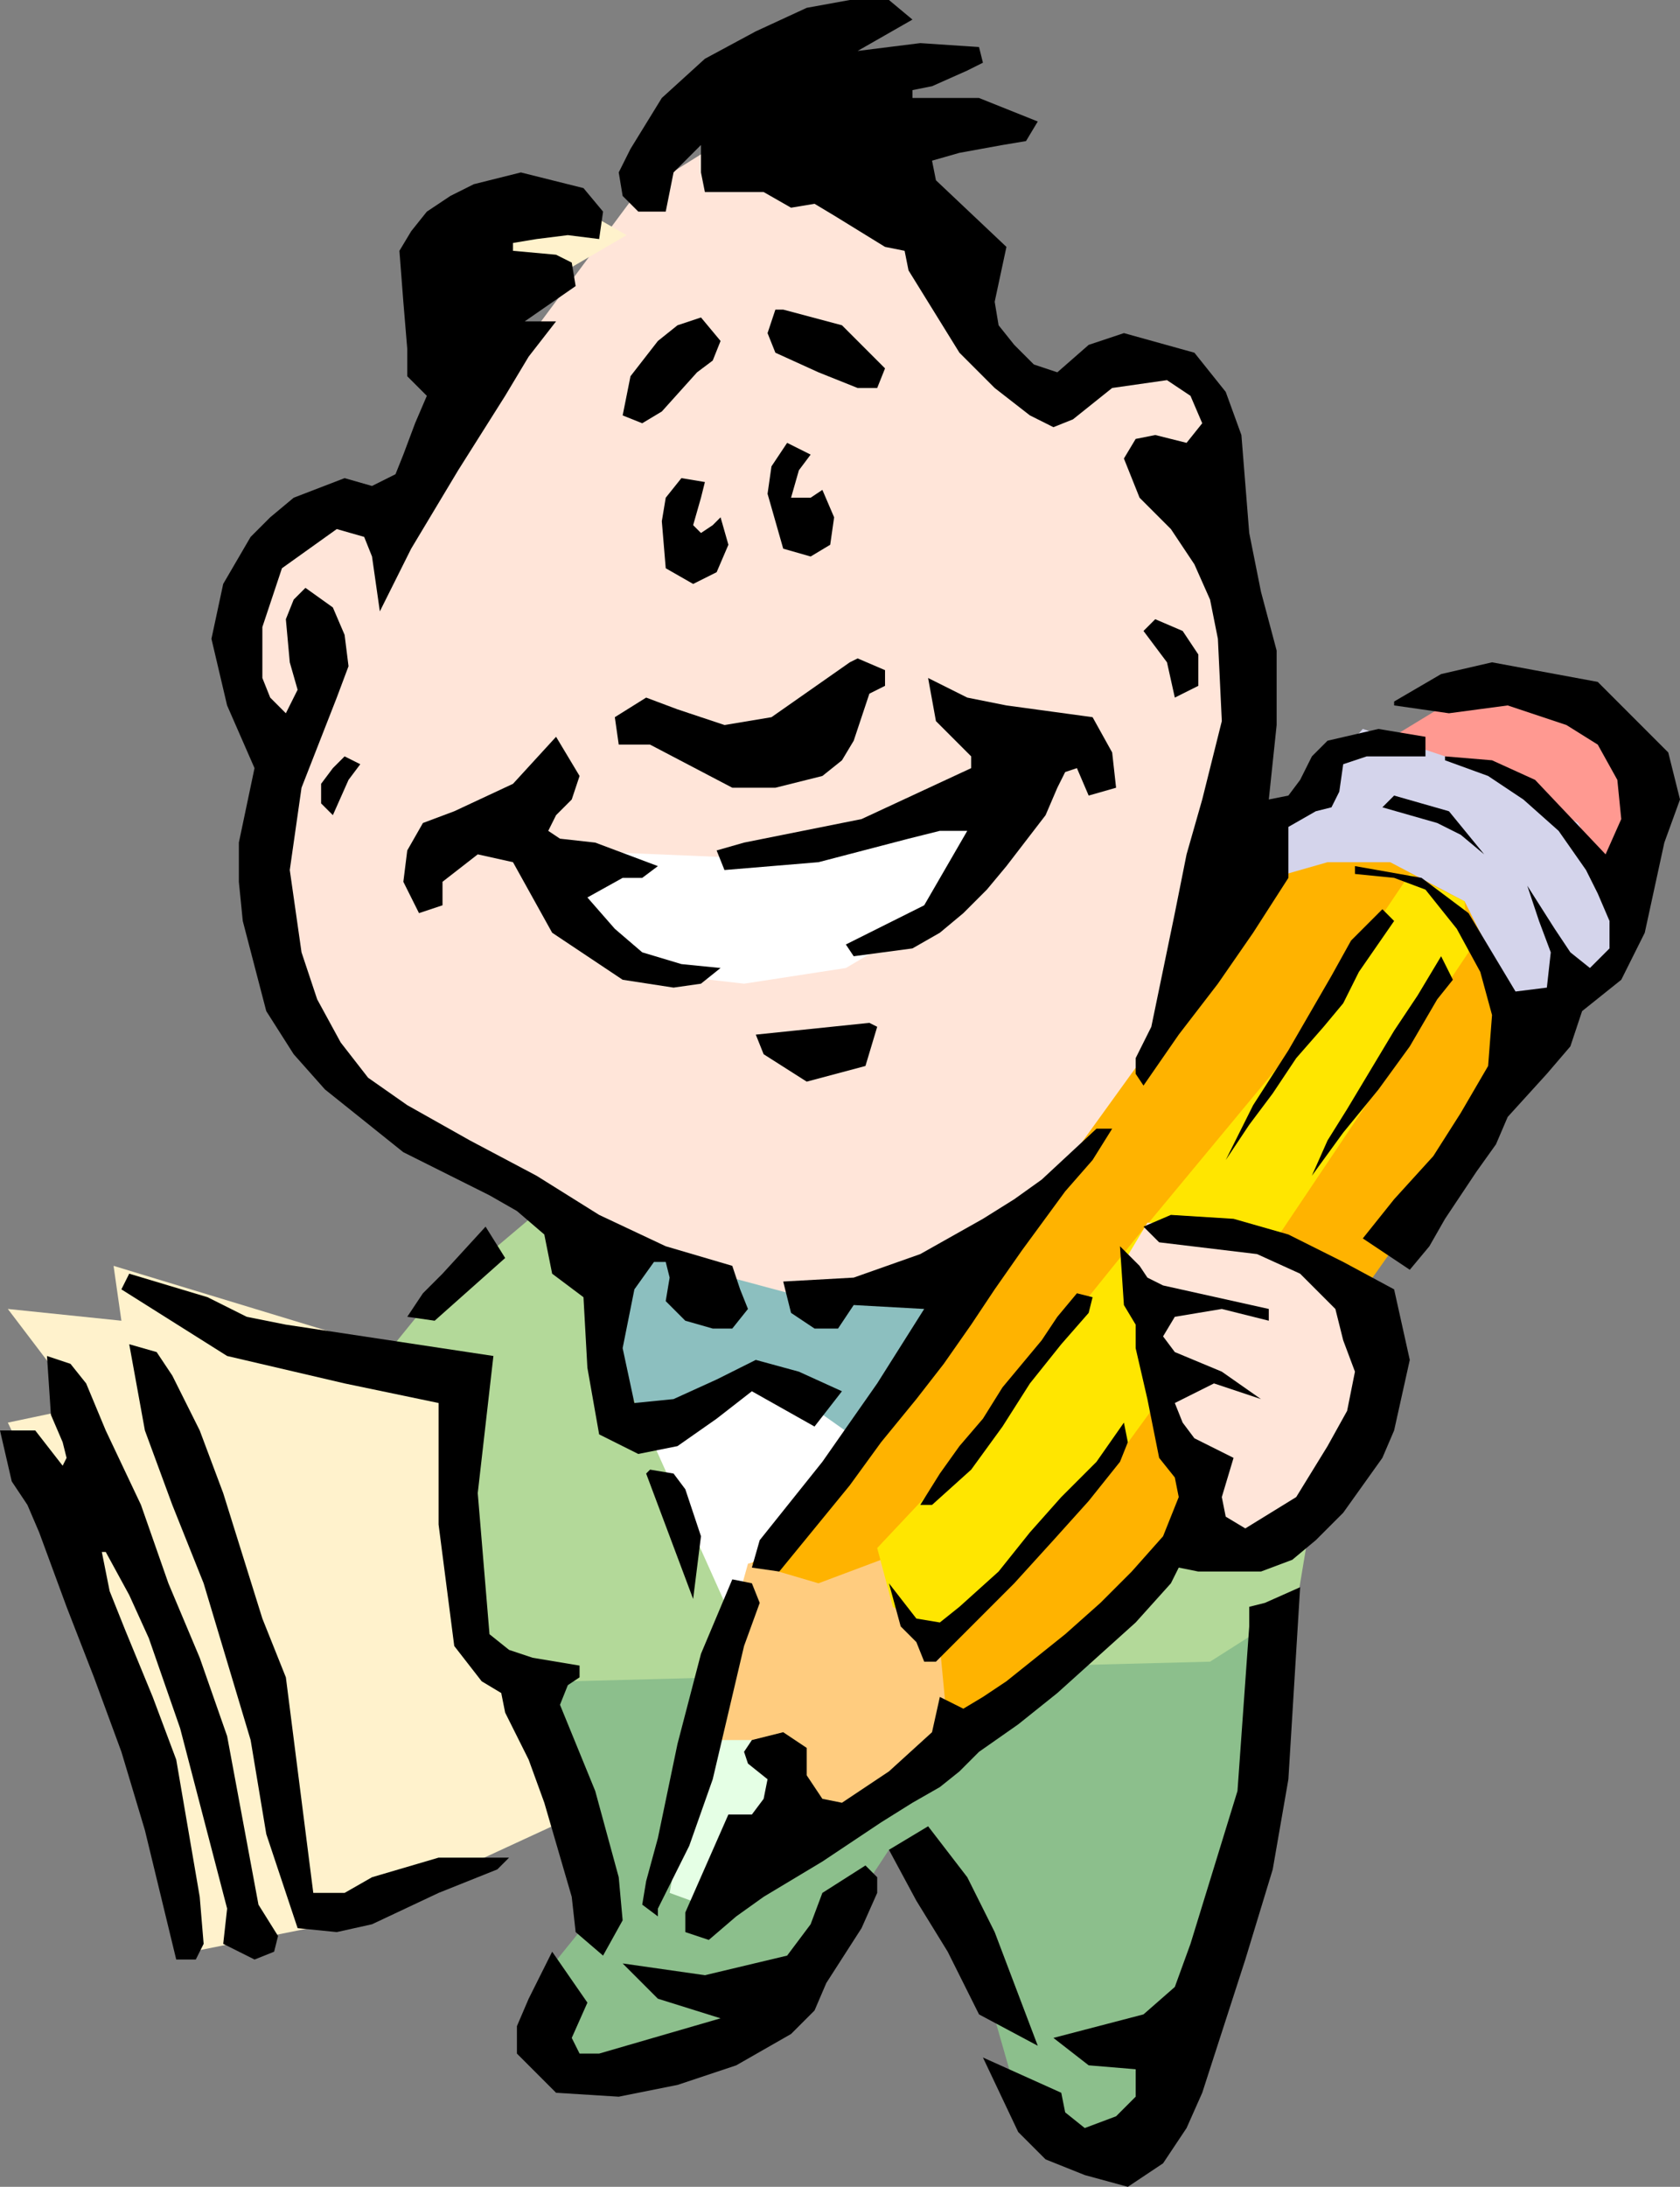 <svg xmlns="http://www.w3.org/2000/svg" width="429" height="558" version="1.2"><rect width="100%" height="100%" fill="#808080" stroke="none"/><g fill="none" fill-rule="evenodd" stroke-linecap="square" stroke-linejoin="bevel" font-family="'Sans Serif'" font-size="12.5" font-weight="400"><path fill="#fff" d="m149 319 15 96 20 9 14-31 33-38-82-36"/><path fill="#8cbfbf" d="m160 318-5 36 7 12 34-15 24 17 29-39-28-5-61-6"/><path fill="#ffe5d9" d="m162 50-35 47-24 37-14-6-23 15-8 22 15 36-6 34 14 38 87 48 41 11 63-4 42-63 8-101-11-64-11-11-34 9-21-20-10-25-49-18-24 15"/><path fill="#fff2cc" d="m160 60-21-12-20 12 17 14 24-14M29 323l102 31 23 106-65 30-40 8-23-85-24-50 19-4-19-25 29 3-2-14"/><path fill="#8cbf8c" d="m134 425 22 58-17 21v20l16 4 45-15 27-41 21 22 14 49 19 8 16-4 7-28 23-73 1-45-194 24"/><path fill="#ffcc7f" d="m191 399-14 50 15-4 19 23 38-28-8-43-29-4-21 6"/><path fill="#b3d999" d="m270 425 39-1 22-14 4-24-38 5-27 34M140 307l-32 27-13 16 24 1 2 73 25 5 38-1 2-17-22-49-24-55"/><path fill="#ff9991" d="m354 189 23-14 29 5 16 15-13 33-55-39"/><path fill="#d4d4eb" d="m348 186-10 11 1 6-12 4-5 18 69 43 27-28-15-30-25-14-30-10"/><path fill="#ffb300" d="m325 224-91 126-42 49 17 5 16-6 15 22 2 21 14-1 62-68 65-92 3-26-12-24-19-10h-16l-14 4"/><path fill="#ffe600" d="m360 223-31 46-39 47-50 62-16 17 4 15 13 8 42-43 43-59 49-73-1-13-14-7"/><path fill="#ffe5d9" d="m343 328-22-15-28-1-6 10 5 8 2 15 5 9 8 37 13 4 20-7 14-31-11-29"/><path fill="#fff" d="m144 217 48 2 59-17 3 14-16 18-22 13-26 4-26-3-17-11-3-20"/><path fill="#e5ffe5" d="m178 444-7 39 11 4 22-33-9-10h-17"/><path fill="#000" d="M217 0h10l6 5-14 8 16-2 15 1 1 4-4 2-9 4-5 1v2h17l15 6-3 5-6 1-11 2-7 2 1 5 18 17-3 14 1 6 4 5 5 5 6 2 8-7 9-3 18 5 8 10 4 11 2 25 3 15 4 15v19l-2 19 5-1 3-4 3-6 4-4 13-3 12 2v5h-15l-6 2-1 7-2 4-4 1-7 4v13l-9 14-9 13-10 13-9 13-2-3v-4l4-8 6-29 3-15 4-14 5-20-1-21-2-10-4-9-6-9-8-8-4-10 3-5 5-1 8 2 4-5-3-7-6-4-14 2-5 4-5 4-5 2-6-3-9-7-9-9-13-21-1-5-5-1-13-8-5-3-6 1-7-4h-15l-1-5v-7l-7 7-2 10h-7l-4-4-1-6 3-6 8-13 11-10 13-7 13-6 11-2m-84 44 16 4 5 6-1 7-8-1-8 1-6 1v2l11 1 4 2 1 6-13 9h8l-7 9-6 10-12 19-6 10-6 10-8 16-2-14-2-5-7-2-14 10-5 15v13l2 5 4 4 3-6-2-7-1-11 2-5 3-3 7 5 3 7 1 8-3 8-9 23-3 21 3 21 4 12 6 11 7 9 10 7 16 9 17 9 16 10 17 8 17 5 2 6 2 5-4 5h-5l-7-2-5-5 1-6-1-4h-3l-5 7-3 15 3 14 10-1 11-5 10-5 11 3 11 5-7 9-16-9-9 7-10 7-10 2-10-5-3-17-1-18-8-6-2-10-7-6-7-4-22-11-10-8-10-8-8-9-7-11-6-23-1-10v-10l4-19-7-16-4-17 3-14 7-12 5-5 6-5 13-5 7 2 6-3 2-5 3-8 3-7-5-5v-7l-1-12-1-13 3-5 4-5 6-4 6-3 12-3"/><path fill="#000" d="m200 79 15 4 11 11-2 5h-5l-10-4-11-5-2-5 2-6h2m-21 2 5 6-2 5-4 3-9 10-5 3-5-2 2-10 7-9 5-4 6-2m22 32 6 3-3 4-2 7h5l3-2 3 7-1 7-5 3-7-2-4-14 1-7 4-6m-27 9 6 1-1 4-2 7 2 2 3-2 2-2 2 7-3 7-6 3-7-4-1-12 1-6 4-5m121 36 7 3 4 6v8l-6 3-2-9-6-8 3-3m-76 10 7 3v4l-4 2-4 12-3 5-5 4-12 3h-11l-21-11h-8l-1-7 8-5 8 3 12 4 12-2 20-14 2-1m162 1 27 5 18 18 3 12-4 11-5 23-6 12-5 4-5 4-3 9-6 7-10 11-3 7-5 7-8 12-4 7-5 6-12-8 8-10 10-11 7-11 7-12 1-13-3-11-6-11-8-10-8-3-10-1v-2l17 3 12 9 12 20 8-1 1-9-3-8-3-9 7 11 4 6 5 4 5-5v-7l-3-7-3-6-7-10-9-8-9-6-11-4v-1l12 1 11 5 18 19 4-9-1-10-5-9-8-5-15-5-15 2-14-2v-1l12-7 13-3"/><path fill="#000" d="m237 173 10 5 10 2 22 3 5 9 1 9-7 2-3-7-3 1-2 4-3 7-10 13-5 6-6 6-6 5-7 4-15 2-2-3 20-10 11-19h-7l-8 2-23 6-24 2-2-5 7-2 30-6 28-13v-3l-3-3-6-6-2-11m-95 15 6 10-2 6-4 4-2 4 3 2 9 1 16 6-4 3h-5l-9 5 7 8 7 6 10 3 10 1-5 4-7 1-13-2-18-12-10-18-9-2-9 7v6l-6 2-4-8 1-8 4-7 8-3 15-7 11-12m-54 5 4 2-3 4-4 9-3-3v-5l3-4 3-3m268 10 14 4 9 11-6-5-6-3-14-4 3-3m-3 29 3 3-9 13-4 8-5 6-7 8-6 9-6 8-6 9 7-14 9-14 11-19 5-9 8-8m15 12 3 6-4 5-7 12-8 11-9 11-8 11 4-9 5-8 6-10 6-10 6-9 6-10m-146 17 2 1-3 10-15 4-11-7-2-5 29-3m58 27h4l-5 8-7 8-11 15-7 10-6 9-7 10-7 9-9 11-8 11-9 11-9 11-7-1 2-7 8-10 8-10 7-10 7-10 12-19-18-1-4 6h-6l-6-4-2-8 18-1 17-6 16-9 8-5 7-5 14-13m19 22 16 1 14 4 14 7 13 7 4 18-4 18-3 7-5 7-5 7-7 7-6 5-8 3h-16l-5-1-2 4-9 10-10 9-10 9-10 8-10 7-5 5-5 4-7 4-8 5-15 10-15 9-7 5-7 6-6-2v-5l11-25h6l3-4 1-5-5-4-1-3 2-3 8-2 6 4v7l4 6 5 1 12-8 11-10 2-9 6 3 5-3 6-4 5-4 10-8 9-8 8-8 8-9 4-10-1-5-4-5-3-15-3-13v-6l-3-5-1-15 5 5 2 3 4 2 27 6v3l-12-3-12 2-3 5 3 4 12 5 10 7-12-4-10 5 2 5 3 4 10 5-3 10 1 5 5 3 13-8 8-13 5-9 2-10-3-8-2-8-9-9-11-5-25-3-4-4 7-3m-175 3 5 8-9 8-9 8-7-1 4-6 5-5 11-12m-91 12 20 6 10 5 10 2 53 8-4 35 3 36 5 4 6 2 12 2v3l-3 2-2 5 9 22 6 22 1 11-5 9-7-6-1-9-7-24-4-11-6-12-1-5-5-3-7-9-4-31v-31l-24-5-30-7-27-17 2-4"/><path fill="#000" d="m275 330 4 1-1 4-7 8-8 10-7 11-8 11-10 9h-3l5-8 5-7 6-7 5-8 10-12 4-6 5-6M33 343l7 2 4 6 7 14 6 16 5 16 5 16 6 15 7 55h8l7-4 17-5h18l-3 3-5 2-10 4-17 8-9 2-10-1-8-24-4-24-6-20-6-20-8-20-7-19-4-22m-21 3 6 2 4 5 5 12 9 19 7 20 8 19 7 20 8 43 5 8-1 4-5 2-8-4 1-9-6-23-6-23-8-23-5-11-6-11h-1l2 10 4 10 7 17 6 16 6 35 1 12-2 4h-5l-8-33-6-20-7-19-7-18-7-19-3-7-4-6-3-13h9l7 9 1-2-1-4-3-7-1-15m275 17 1 5-2 5-8 10-9 10-10 11-10 10-10 10h-3l-2-5-4-4-3-11 7 9 6 1 5-4 10-9 8-10 8-9 9-9 7-10m-121 12 6 1 3 4 4 12-2 16-12-32 1-1m21 28 5 1 2 5-4 11-8 34-6 17-8 16v2l-4-3 1-6 3-11 5-24 6-23 8-19m145 2-3 49-4 23-7 23-11 34-4 9-6 9-9 6-11-3-10-4-7-7-9-19 20 9 1 5 5 4 8-3 5-5v-7l-12-1-9-7 23-6 8-7 4-11 12-39 3-42v-5l4-1 9-4"/><path fill="#000" d="m237 466 10 13 7 14 11 29-15-8-8-16-8-13-7-13 10-6m-16 10 3 3v4l-4 9-9 14-3 7-6 6-14 8-15 5-15 3-16-1-10-10v-7l3-7 6-12 9 13-4 9 2 4h5l31-9-16-5-9-9 21 3 21-5 6-8 3-8 11-7"/></g></svg>
